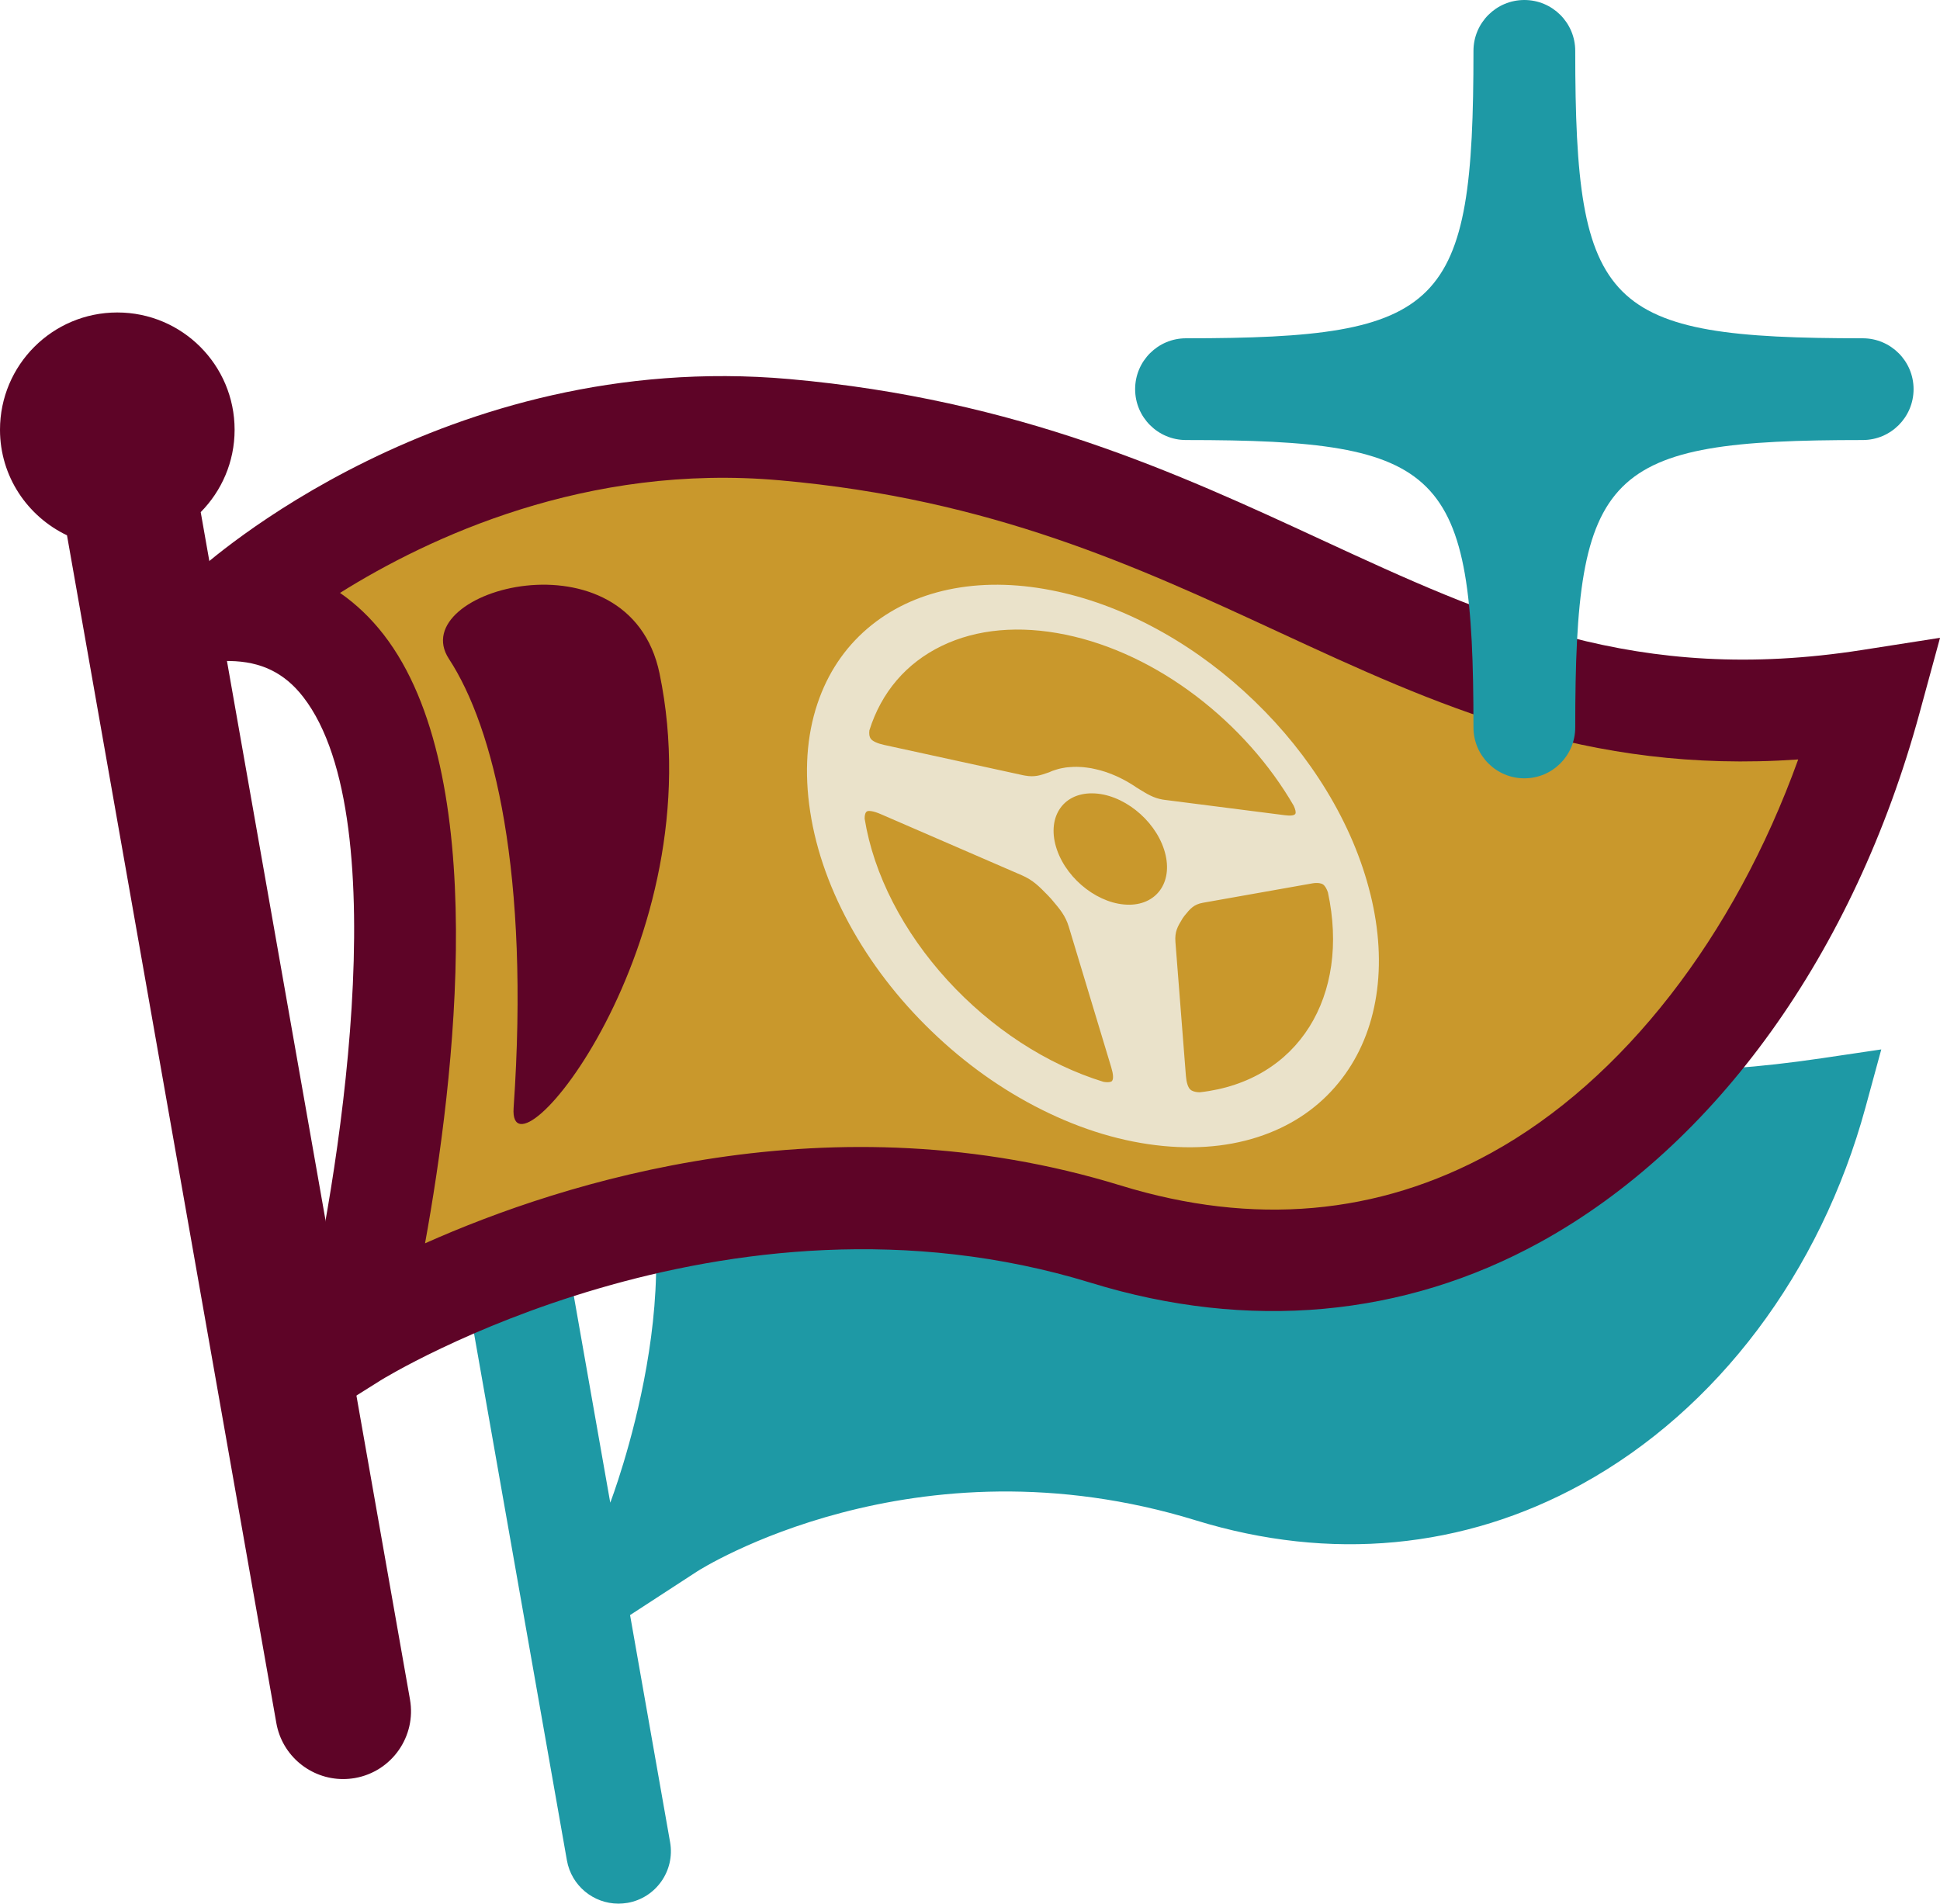 <?xml version="1.0" encoding="UTF-8"?>
<svg id="Layer_2" data-name="Layer 2" xmlns="http://www.w3.org/2000/svg" version="1.1" viewBox="0 0 57.19 56.127">
  <defs>
    <style>
      .cls-1 {
        fill: #eae2ca;
      }

      .cls-1, .cls-2, .cls-3, .cls-4 {
        stroke-width: 0px;
      }

      .cls-2 {
        fill: #c9982c;
      }

      .cls-3 {
        fill: #1e99a5;
      }

      .cls-4 {
        fill: #5e0427;
      }
    </style>
  </defs>
  <path class="cls-3" d="M53.706,31.201c-7.525,1.113-10.147-.523-13.469-2.597-2.775-1.732-5.92-3.695-12.268-4.355-6.831-.708-11.512,2.976-12.786,4.122l-.193-1.094c.477-.482.772-1.144.772-1.876,0-1.475-1.196-2.671-2.671-2.671-1.475,0-2.671,1.196-2.671,2.671,0,1.063.626,1.974,1.526,2.404l4.766,27.045c.132.75.784,1.277,1.519,1.277.089,0,.179-.008.27-.023.84-.148,1.401-.95,1.253-1.789l-1.18-6.696,1.985-1.292c.063-.041,6.374-4.061,14.699-1.499,3.958,1.218,7.893.847,11.378-1.072,3.985-2.193,7.031-6.24,8.357-11.104l.466-1.711-1.754.26ZM17.99,44.305l-2.402-13.629c2.155.373,2.087.974,2.888,2.483,2.204,4.154-.486,11.146-.486,11.146Z"/>
  <g>
    <path class="cls-2" d="M6.787,17.99s6.725-6.171,16.347-5.319c14.387,1.274,19.054,10.002,31.999,7.975-2.833,10.393-11.197,19.23-22.531,15.744-11.64-3.579-22.182,3.04-22.182,3.04,0,0,5.18-21.316-3.633-21.44Z"/>
    <path class="cls-4" d="M8.092,42.662l.87-3.586c.95-3.919,2.799-14.885-.023-18.526-.551-.711-1.241-1.048-2.173-1.061l-3.774-.054,2.781-2.552c.294-.27,7.327-6.605,17.494-5.707,6.739.597,11.481,2.791,15.665,4.727,4.992,2.309,9.304,4.305,15.97,3.26l2.289-.358-.609,2.235c-1.923,7.053-5.996,12.732-11.175,15.583-4.021,2.213-8.602,2.629-13.245,1.2-10.856-3.335-20.845,2.813-20.944,2.877l-3.125,1.962ZM10.025,17.482c.477.331.908.742,1.286,1.23,3.171,4.094,2.103,13.087,1.219,17.946,4.084-1.821,11.968-4.333,20.513-1.703,3.904,1.199,7.576.878,10.916-.962,3.886-2.138,7.172-6.387,9.051-11.601-6.269.434-10.69-1.617-15.338-3.768-4.155-1.923-8.451-3.91-14.67-4.461-5.714-.514-10.383,1.692-12.977,3.317Z"/>
  </g>
  <path class="cls-4" d="M12.086,50.107L5.917,15.1c.617-.625.999-1.482.999-2.429,0-1.91-1.548-3.458-3.458-3.458S-0,10.761-0,12.671C-0,14.048.811,15.227,1.975,15.783l6.171,35.018c.171.971,1.015,1.653,1.967,1.653.115,0,.232-.01.35-.03,1.088-.191,1.814-1.229,1.623-2.316Z"/>
  <path class="cls-3" d="M54.911,9.974c-7.603,0-8.474-.871-8.474-8.474,0-.828-.671-1.5-1.5-1.5s-1.5.672-1.5,1.5c0,7.603-.871,8.474-8.474,8.474-.829,0-1.5.672-1.5,1.5s.671,1.5,1.5,1.5c7.603,0,8.474.871,8.474,8.474,0,.828.671,1.5,1.5,1.5s1.5-.672,1.5-1.5c0-7.603.871-8.474,8.474-8.474.829,0,1.5-.672,1.5-1.5s-.671-1.5-1.5-1.5Z"/>
  <path class="cls-1" d="M40.398,26.363c-.255-1.037-.691-2.062-1.293-3.052-.578-.949-1.288-1.833-2.116-2.633-.828-.801-1.736-1.484-2.707-2.032-1.014-.573-2.058-.979-3.11-1.206-1.069-.23-2.088-.263-3.032-.092-.93.169-1.75.528-2.435,1.073-.701.559-1.224,1.284-1.549,2.16-.344.928-.449,1.981-.303,3.131.148,1.169.546,2.36,1.183,3.532.622,1.142,1.438,2.207,2.423,3.157.984.951,2.079,1.731,3.245,2.314,1.196.599,2.404.959,3.584,1.073,1.159.112,2.215-.021,3.138-.388.872-.346,1.587-.885,2.129-1.594.53-.693.87-1.515,1.015-2.441.147-.939.088-1.949-.171-3.002ZM25.627,21.54c.354-1.135,1.096-1.994,2.134-2.496,1.035-.502,2.298-.611,3.654-.331,1.329.274,2.66.905,3.863,1.823,1.166.891,2.151,1.998,2.858,3.217.052.109.072.2.051.239-.026.05-.133.066-.293.046l-3.562-.455c-.021-.003-.041-.006-.061-.009-.266-.046-.451-.16-.729-.332l-.042-.026-.015-.01c-.018-.012-.035-.024-.054-.037l-.044-.028c-.027-.017-.056-.034-.082-.05l-.042-.025c-.02-.012-.04-.024-.067-.039l-.052-.028c-.025-.013-.051-.026-.068-.035l-.053-.027c-.023-.011-.046-.023-.068-.033-.022-.01-.043-.02-.065-.029-.018-.008-.096-.04-.096-.04-.03-.012-.06-.025-.089-.035-.02-.007-.039-.014-.047-.017l-.043-.016c-.018-.006-.035-.012-.061-.019-.035-.011-.071-.023-.102-.031-.018-.005-.036-.01-.066-.017-.028-.007-.056-.014-.086-.021-.033-.007-.067-.015-.101-.022-.004-.001-.029-.006-.033-.007l-.029-.004c-.035-.006-.07-.01-.102-.015-.032-.004-.058-.007-.096-.011-.018-.002-.036-.003-.05-.004-.033-.002-.065-.004-.102-.005,0,0-.003,0-.004-0-.02-.002-.039-.002-.047-.002-.011-0-.022 0-.035.001-.016,0-.046 0-.055.001-.029.001-.057.003-.085.005,0,0-.071.005-.091.007l-.06.007c-.024.004-.048.008-.065.012l-.05.009c-.018.003-.036.007-.047.01-.019.004-.037.009-.049.012-.017.004-.034.01-.056.017l-.045.014c-.021.006-.043.013-.066.022l-.039.015c-.018.007-.035.015-.044.02l-.011.005-.034.012c-.242.084-.402.14-.686.09-.021-.004-.042-.008-.063-.012l-4.085-.891c-.195-.042-.339-.107-.395-.176-.052-.065-.058-.173-.046-.25ZM32.786,31.868c-.029.034-.1.047-.196.037-.024-.003-.046-.006-.063-.009-.833-.257-1.659-.649-2.45-1.166-.784-.513-1.509-1.132-2.152-1.836-.646-.709-1.185-1.478-1.6-2.284-.422-.819-.703-1.652-.836-2.472-.003-.11.024-.192.071-.216.034-.017.089-.013.129-.006.074.012.169.042.275.088l4.155,1.801c.332.144.505.321.766.588l.022.023c.015.016.04.044.04.044.011.012.022.023.032.033l.028.033c.242.285.402.473.501.802l1.252,4.146c.06.197.068.341.023.394ZM33.293,26.674c-.862.009-1.819-.71-2.134-1.618-.319-.922.148-1.673,1.04-1.665.883.008,1.83.758,2.119,1.663.286.892-.172,1.612-1.025,1.621ZM35.378,32.203l-.006-0-.013.002c-.018-0-.04-.001-.063-.004-.092-.01-.168-.039-.21-.08-.065-.063-.111-.208-.126-.396l-.309-3.949v0c-.024-.311.066-.459.204-.686l.009-.016c.008-.011.016-.021.025-.034l.034-.046c.161-.198.266-.328.54-.377l3.221-.571c.078-.014.151-.016.212-.006.033.005.08.017.115.043.049.037.1.123.135.227.656,3.045-.857,5.563-3.767,5.894Z"/>
  <path class="cls-4" d="M15.141,32.666c.479-6.913-.578-11.209-1.907-13.24s5.318-3.868,6.209.43c1.652,7.964-4.47,15.238-4.302,12.81Z"/>
</svg>